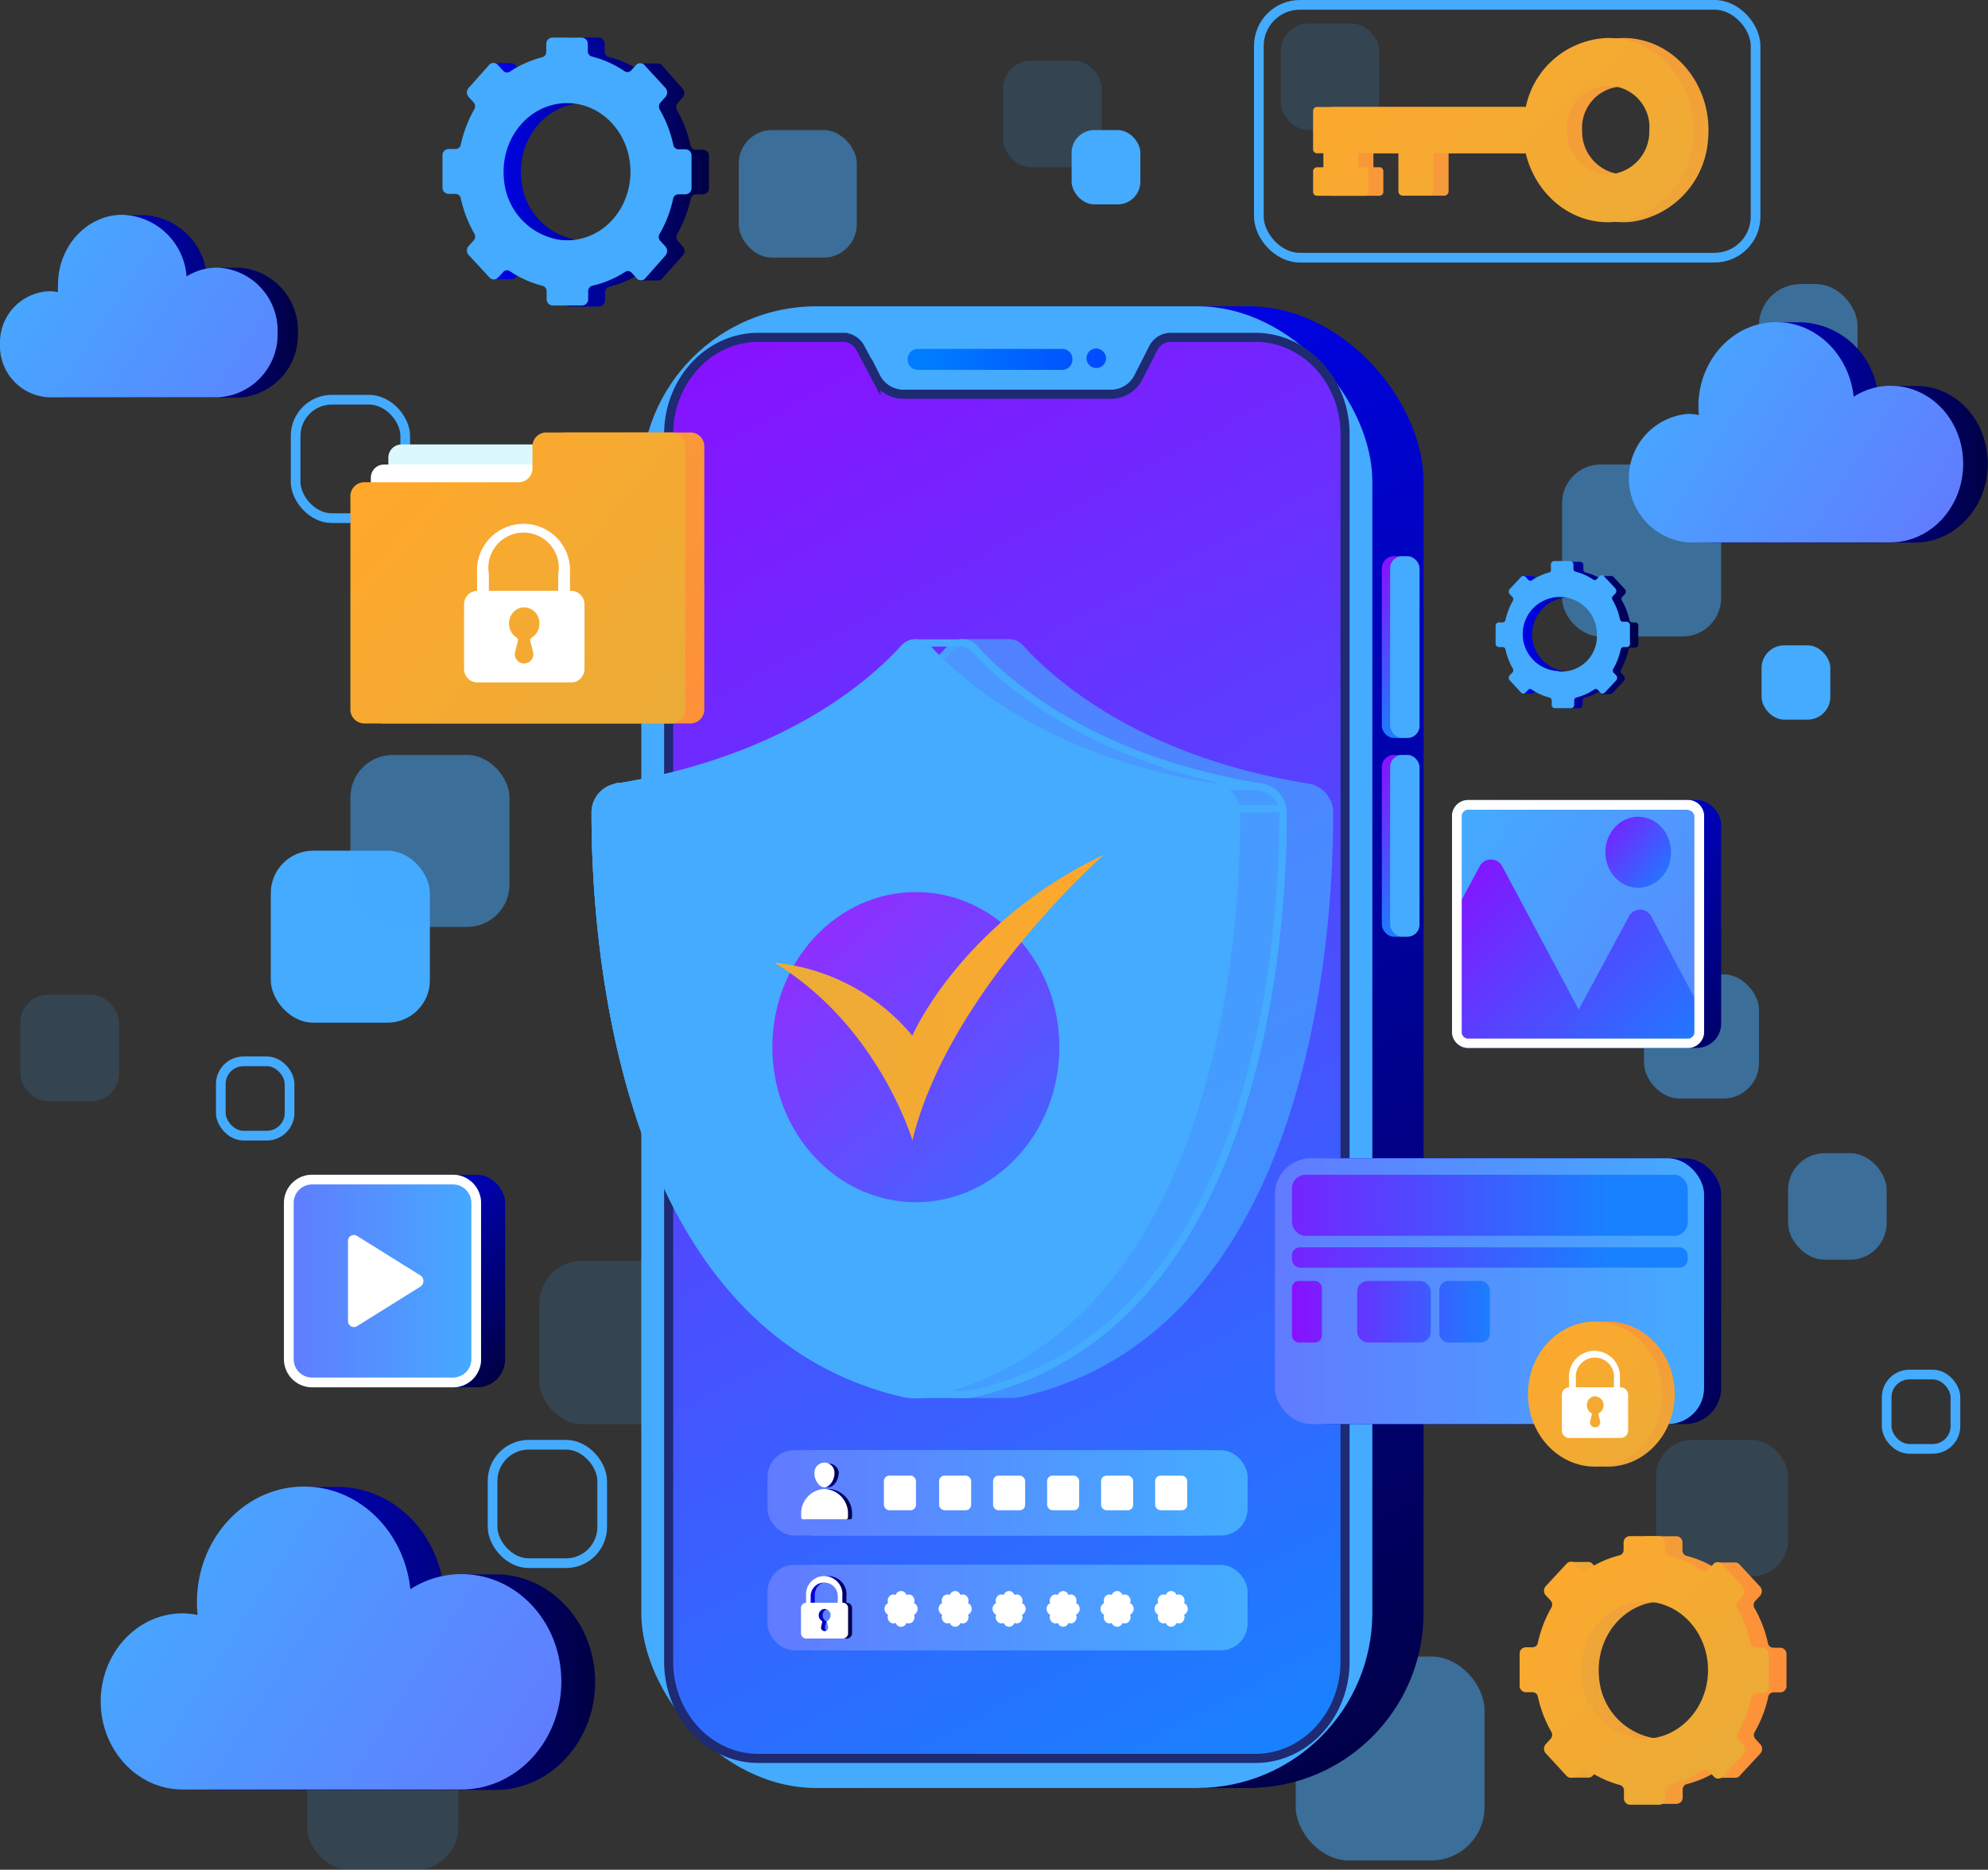 <svg xmlns="http://www.w3.org/2000/svg" xmlns:xlink="http://www.w3.org/1999/xlink" viewBox="0 0 225.81 212.32"><rect x="0" y="0" width="225.81" height="212.32" fill="#333333" stroke="none"/><defs><style>.cls-1{isolation:isolate;}.cls-11,.cls-12,.cls-13,.cls-14,.cls-15,.cls-16,.cls-17,.cls-18,.cls-19,.cls-2,.cls-20,.cls-21,.cls-3,.cls-4,.cls-5,.cls-56,.cls-58,.cls-59,.cls-6{mix-blend-mode:overlay;}.cls-12,.cls-13,.cls-19,.cls-2,.cls-21,.cls-3,.cls-4,.cls-56,.cls-62{opacity:0.5;}.cls-2{fill:url(#linear-gradient);}.cls-3{fill:url(#linear-gradient-2);}.cls-4{fill:url(#linear-gradient-3);}.cls-5{fill:url(#linear-gradient-4);}.cls-6{fill:url(#linear-gradient-5);}.cls-10,.cls-67,.cls-68,.cls-69,.cls-7,.cls-70,.cls-73,.cls-8,.cls-9{fill:none;}.cls-10,.cls-24,.cls-67,.cls-68,.cls-69,.cls-7,.cls-70,.cls-73,.cls-8,.cls-9{stroke-miterlimit:10;}.cls-10,.cls-7,.cls-73,.cls-8,.cls-9{stroke-width:1.1px;}.cls-7{stroke:url(#linear-gradient-6);}.cls-8{stroke:url(#linear-gradient-7);}.cls-9{stroke:url(#linear-gradient-8);}.cls-10{stroke:url(#linear-gradient-9);}.cls-11{fill:url(#linear-gradient-10);}.cls-12{fill:url(#linear-gradient-11);}.cls-13{fill:url(#linear-gradient-12);}.cls-14,.cls-15,.cls-16,.cls-17,.cls-18,.cls-20{opacity:0.15;}.cls-14{fill:url(#linear-gradient-13);}.cls-15{fill:url(#linear-gradient-14);}.cls-16{fill:url(#linear-gradient-15);}.cls-17{fill:url(#linear-gradient-16);}.cls-18{fill:url(#linear-gradient-17);}.cls-19{fill:url(#linear-gradient-18);}.cls-20{fill:url(#linear-gradient-19);}.cls-21{fill:url(#linear-gradient-20);}.cls-22{fill:url(#linear-gradient-21);}.cls-23{fill:url(#linear-gradient-22);}.cls-24{stroke:#1e2a72;stroke-width:1.03px;fill:url(#linear-gradient-23);}.cls-25{fill:url(#linear-gradient-24);}.cls-26{fill:url(#linear-gradient-25);}.cls-27{fill:url(#linear-gradient-26);}.cls-28{fill:url(#linear-gradient-27);}.cls-29{fill:url(#linear-gradient-28);}.cls-30{fill:url(#linear-gradient-29);}.cls-31{fill:url(#linear-gradient-30);}.cls-32{fill:url(#linear-gradient-31);}.cls-33{fill:url(#linear-gradient-32);}.cls-34{fill:url(#linear-gradient-33);}.cls-35{fill:url(#linear-gradient-34);}.cls-36{fill:#fff;}.cls-37{fill:url(#linear-gradient-35);}.cls-38{fill:#dcf8ff;}.cls-39{fill:url(#linear-gradient-36);}.cls-40,.cls-43{mix-blend-mode:soft-light;}.cls-40{fill:url(#linear-gradient-37);}.cls-41{fill:url(#linear-gradient-38);}.cls-42{fill:url(#linear-gradient-39);}.cls-43{fill:url(#linear-gradient-40);}.cls-44{fill:url(#linear-gradient-41);}.cls-45{fill:url(#linear-gradient-42);}.cls-46{fill:url(#linear-gradient-43);}.cls-47{fill:url(#linear-gradient-44);}.cls-48{fill:url(#linear-gradient-45);}.cls-49{fill:url(#linear-gradient-46);}.cls-50{fill:url(#linear-gradient-47);}.cls-51{fill:url(#linear-gradient-48);}.cls-52{fill:url(#linear-gradient-50);}.cls-53{fill:url(#linear-gradient-51);}.cls-54{fill:url(#linear-gradient-52);}.cls-55{fill:url(#linear-gradient-53);}.cls-57{fill:url(#linear-gradient-54);}.cls-58{opacity:0.66;fill:url(#linear-gradient-55);}.cls-60{fill:url(#linear-gradient-56);}.cls-61{fill:url(#linear-gradient-57);}.cls-63{fill:url(#linear-gradient-58);}.cls-64{fill:url(#linear-gradient-59);}.cls-65{fill:url(#linear-gradient-60);}.cls-66{fill:url(#linear-gradient-61);}.cls-67,.cls-68,.cls-69,.cls-70{stroke-width:0.83px;}.cls-67{stroke:url(#linear-gradient-62);}.cls-68{stroke:url(#linear-gradient-63);}.cls-69{stroke:url(#linear-gradient-64);}.cls-70{stroke:url(#linear-gradient-65);}.cls-71{fill:url(#linear-gradient-66);}.cls-72{fill:url(#linear-gradient-67);}.cls-73{stroke:url(#linear-gradient-68);}.cls-74{fill:url(#linear-gradient-69);}.cls-75{fill:url(#linear-gradient-70);}.cls-76{fill:url(#linear-gradient-71);}.cls-77{fill:url(#linear-gradient-72);}.cls-78{fill:url(#linear-gradient-73);}.cls-79{fill:url(#linear-gradient-74);}.cls-80{fill:url(#linear-gradient-75);}.cls-81{fill:url(#linear-gradient-76);}.cls-82{fill:url(#linear-gradient-77);}.cls-83{fill:url(#linear-gradient-78);}.cls-84{fill:url(#linear-gradient-79);}.cls-85{fill:url(#linear-gradient-80);}.cls-86{fill:url(#linear-gradient-81);}.cls-87{fill:url(#linear-gradient-82);}</style><linearGradient id="linear-gradient" x1="199.79" y1="38.31" x2="210.99" y2="38.31" gradientUnits="userSpaceOnUse"><stop offset="0" stop-color="#44abff"/><stop offset="1" stop-color="#44abff"/></linearGradient><linearGradient id="linear-gradient-2" x1="186.74" y1="117.69" x2="199.79" y2="117.69" xlink:href="#linear-gradient"/><linearGradient id="linear-gradient-3" x1="177.43" y1="62.52" x2="195.5" y2="62.52" xlink:href="#linear-gradient"/><linearGradient id="linear-gradient-4" x1="30.76" y1="106.36" x2="48.84" y2="106.36" xlink:href="#linear-gradient"/><linearGradient id="linear-gradient-5" x1="200.09" y1="77.5" x2="207.9" y2="77.5" xlink:href="#linear-gradient"/><linearGradient id="linear-gradient-6" x1="213.75" y1="160.32" x2="222.66" y2="160.32" xlink:href="#linear-gradient"/><linearGradient id="linear-gradient-7" x1="24.53" y1="124.74" x2="33.45" y2="124.74" xlink:href="#linear-gradient"/><linearGradient id="linear-gradient-8" x1="55.4" y1="170.78" x2="68.95" y2="170.78" xlink:href="#linear-gradient"/><linearGradient id="linear-gradient-9" x1="33.03" y1="52.12" x2="46.58" y2="52.12" xlink:href="#linear-gradient"/><linearGradient id="linear-gradient-10" x1="121.72" y1="18.99" x2="129.53" y2="18.99" xlink:href="#linear-gradient"/><linearGradient id="linear-gradient-11" x1="39.8" y1="95.49" x2="57.87" y2="95.49" xlink:href="#linear-gradient"/><linearGradient id="linear-gradient-12" x1="83.91" y1="22.02" x2="97.32" y2="22.02" xlink:href="#linear-gradient"/><linearGradient id="linear-gradient-13" x1="145.48" y1="8.72" x2="156.68" y2="8.72" xlink:href="#linear-gradient"/><linearGradient id="linear-gradient-14" x1="113.94" y1="12.94" x2="125.14" y2="12.94" xlink:href="#linear-gradient"/><linearGradient id="linear-gradient-15" x1="2.31" y1="119" x2="13.51" y2="119" xlink:href="#linear-gradient"/><linearGradient id="linear-gradient-16" x1="61.27" y1="152.45" x2="78.44" y2="152.45" xlink:href="#linear-gradient"/><linearGradient id="linear-gradient-17" x1="34.88" y1="203.04" x2="52.06" y2="203.04" xlink:href="#linear-gradient"/><linearGradient id="linear-gradient-18" x1="147.18" y1="199.69" x2="168.61" y2="199.69" xlink:href="#linear-gradient"/><linearGradient id="linear-gradient-19" x1="188.11" y1="171.26" x2="203.1" y2="171.26" xlink:href="#linear-gradient"/><linearGradient id="linear-gradient-20" x1="203.1" y1="137" x2="214.3" y2="137" xlink:href="#linear-gradient"/><linearGradient id="linear-gradient-21" x1="75.89" y1="37.02" x2="163.43" y2="198.88" gradientUnits="userSpaceOnUse"><stop offset="0" stop-color="#0004ff"/><stop offset="1" stop-color="#000045"/></linearGradient><linearGradient id="linear-gradient-22" x1="70.07" y1="37.02" x2="157.61" y2="198.88" xlink:href="#linear-gradient"/><linearGradient id="linear-gradient-23" x1="71.62" y1="39.01" x2="154.44" y2="193.98" gradientUnits="userSpaceOnUse"><stop offset="0" stop-color="#8b0eff"/><stop offset="1" stop-color="#1881ff"/></linearGradient><linearGradient id="linear-gradient-24" x1="105.99" y1="40.76" x2="124.85" y2="40.76" gradientUnits="userSpaceOnUse"><stop offset="0" stop-color="#007cff"/><stop offset="1" stop-color="#004cff"/></linearGradient><linearGradient id="linear-gradient-25" x1="105.99" y1="40.76" x2="124.85" y2="40.76" xlink:href="#linear-gradient-24"/><linearGradient id="linear-gradient-26" x1="153.93" y1="64.68" x2="163.04" y2="81.72" xlink:href="#linear-gradient-23"/><linearGradient id="linear-gradient-27" x1="154.87" y1="64.68" x2="163.97" y2="81.72" xlink:href="#linear-gradient"/><linearGradient id="linear-gradient-28" x1="153.93" y1="87.25" x2="163.04" y2="104.29" xlink:href="#linear-gradient-23"/><linearGradient id="linear-gradient-29" x1="154.87" y1="87.25" x2="163.97" y2="104.29" xlink:href="#linear-gradient"/><linearGradient id="linear-gradient-30" x1="169.2" y1="93.48" x2="201.06" y2="123.91" xlink:href="#linear-gradient-21"/><linearGradient id="linear-gradient-31" x1="205.54" y1="123.34" x2="164.35" y2="94.49" gradientUnits="userSpaceOnUse"><stop offset="0" stop-color="#617bff"/><stop offset="1" stop-color="#44abff"/></linearGradient><linearGradient id="linear-gradient-32" x1="160.98" y1="101.31" x2="187.31" y2="127.64" xlink:href="#linear-gradient-23"/><linearGradient id="linear-gradient-33" x1="166.17" y1="95.4" x2="192.59" y2="121.82" xlink:href="#linear-gradient-23"/><linearGradient id="linear-gradient-34" x1="181" y1="92.64" x2="190.21" y2="100.15" xlink:href="#linear-gradient-23"/><linearGradient id="linear-gradient-35" x1="7.86" y1="12.5" x2="82.41" y2="87.05" gradientUnits="userSpaceOnUse"><stop offset="0" stop-color="#e9ac38"/><stop offset="1" stop-color="#ff8f39"/></linearGradient><linearGradient id="linear-gradient-36" x1="79.97" y1="83.86" x2="44.23" y2="53.06" gradientUnits="userSpaceOnUse"><stop offset="0" stop-color="#e9ac38"/><stop offset="1" stop-color="#ffa82c"/></linearGradient><linearGradient id="linear-gradient-37" x1="110.97" y1="178.2" x2="130.67" y2="196.69" xlink:href="#linear-gradient"/><linearGradient id="linear-gradient-38" x1="87.18" y1="182.56" x2="139.39" y2="182.56" xlink:href="#linear-gradient-31"/><linearGradient id="linear-gradient-39" x1="91.43" y1="182.53" x2="96.78" y2="182.53" xlink:href="#linear-gradient-21"/><linearGradient id="linear-gradient-40" x1="110.97" y1="165.17" x2="130.67" y2="183.66" xlink:href="#linear-gradient"/><linearGradient id="linear-gradient-41" x1="87.18" y1="169.53" x2="139.39" y2="169.53" xlink:href="#linear-gradient-31"/><linearGradient id="linear-gradient-42" x1="91.43" y1="170.79" x2="96.78" y2="170.79" xlink:href="#linear-gradient-21"/><linearGradient id="linear-gradient-43" x1="92.97" y1="167.5" x2="95.25" y2="167.5" xlink:href="#linear-gradient-21"/><linearGradient id="linear-gradient-44" x1="148.78" y1="134.22" x2="199.98" y2="162.63" xlink:href="#linear-gradient-21"/><linearGradient id="linear-gradient-45" x1="144.81" y1="146.62" x2="193.56" y2="146.62" xlink:href="#linear-gradient-31"/><linearGradient id="linear-gradient-46" x1="137.83" y1="136.87" x2="182.78" y2="136.87" xlink:href="#linear-gradient-23"/><linearGradient id="linear-gradient-47" x1="137.83" y1="142.8" x2="182.78" y2="142.8" xlink:href="#linear-gradient-23"/><linearGradient id="linear-gradient-48" x1="146.37" y1="148.96" x2="169.91" y2="148.96" xlink:href="#linear-gradient-23"/><linearGradient id="linear-gradient-50" x1="146.37" y1="148.96" x2="169.91" y2="148.96" xlink:href="#linear-gradient-23"/><linearGradient id="linear-gradient-51" x1="146.37" y1="148.96" x2="169.91" y2="148.96" xlink:href="#linear-gradient-23"/><linearGradient id="linear-gradient-52" x1="192.45" y1="168.67" x2="174.64" y2="149.94" xlink:href="#linear-gradient-35"/><linearGradient id="linear-gradient-53" x1="191.05" y1="168.67" x2="173.24" y2="149.94" xlink:href="#linear-gradient-36"/><linearGradient id="linear-gradient-54" x1="72.47" y1="115.7" x2="146.15" y2="115.7" xlink:href="#linear-gradient"/><linearGradient id="linear-gradient-55" x1="72.47" y1="115.7" x2="151.43" y2="115.7" xlink:href="#linear-gradient"/><linearGradient id="linear-gradient-56" x1="67.19" y1="115.7" x2="140.86" y2="115.7" xlink:href="#linear-gradient"/><linearGradient id="linear-gradient-57" x1="67.19" y1="115.7" x2="140.86" y2="115.7" xlink:href="#linear-gradient"/><linearGradient id="linear-gradient-58" x1="72.47" y1="115.7" x2="146.15" y2="115.7" xlink:href="#linear-gradient"/><linearGradient id="linear-gradient-59" x1="67.19" y1="115.7" x2="146.15" y2="115.7" xlink:href="#linear-gradient"/><linearGradient id="linear-gradient-60" x1="77.99" y1="89.81" x2="130.02" y2="147.97" gradientUnits="userSpaceOnUse"><stop offset="0" stop-color="#bd0eff"/><stop offset="1" stop-color="#1881ff"/></linearGradient><linearGradient id="linear-gradient-61" x1="87.93" y1="113.27" x2="125.41" y2="113.27" xlink:href="#linear-gradient-36"/><linearGradient id="linear-gradient-62" x1="140.51" y1="91.84" x2="145.79" y2="91.84" xlink:href="#linear-gradient"/><linearGradient id="linear-gradient-63" x1="138.11" y1="89.31" x2="143.4" y2="89.31" xlink:href="#linear-gradient"/><linearGradient id="linear-gradient-64" x1="67.54" y1="91.84" x2="72.82" y2="91.84" xlink:href="#linear-gradient"/><linearGradient id="linear-gradient-65" x1="69.95" y1="89.31" x2="75.23" y2="89.31" xlink:href="#linear-gradient"/><linearGradient id="linear-gradient-66" x1="193.98" y1="38.78" x2="154.91" y2="-2.3" xlink:href="#linear-gradient-35"/><linearGradient id="linear-gradient-67" x1="192.27" y1="38.78" x2="153.2" y2="-2.3" xlink:href="#linear-gradient-36"/><linearGradient id="linear-gradient-68" x1="190.82" y1="35.54" x2="151.58" y2="-5.72" xlink:href="#linear-gradient"/><linearGradient id="linear-gradient-69" x1="35.42" y1="134.77" x2="56.89" y2="156.07" xlink:href="#linear-gradient-21"/><linearGradient id="linear-gradient-70" x1="32.3" y1="145.47" x2="54.64" y2="145.47" xlink:href="#linear-gradient-31"/><linearGradient id="linear-gradient-71" x1="52.23" y1="19.5" x2="80.52" y2="19.5" xlink:href="#linear-gradient-21"/><linearGradient id="linear-gradient-72" x1="50.26" y1="19.5" x2="78.55" y2="19.5" xlink:href="#linear-gradient"/><linearGradient id="linear-gradient-73" x1="174.6" y1="189.66" x2="202.89" y2="189.66" xlink:href="#linear-gradient-35"/><linearGradient id="linear-gradient-74" x1="198.99" y1="201.45" x2="172.49" y2="175.86" xlink:href="#linear-gradient-36"/><linearGradient id="linear-gradient-75" x1="170.89" y1="72.06" x2="186.2" y2="72.06" xlink:href="#linear-gradient-21"/><linearGradient id="linear-gradient-76" x1="169.82" y1="72.06" x2="185.14" y2="72.06" xlink:href="#linear-gradient"/><linearGradient id="linear-gradient-77" x1="15.27" y1="186.05" x2="67.6" y2="186.05" xlink:href="#linear-gradient-21"/><linearGradient id="linear-gradient-78" x1="59.71" y1="205.6" x2="11.91" y2="175.1" xlink:href="#linear-gradient-31"/><linearGradient id="linear-gradient-79" x1="187.76" y1="49.11" x2="225.81" y2="49.11" xlink:href="#linear-gradient-21"/><linearGradient id="linear-gradient-80" x1="220.07" y1="63.33" x2="185.32" y2="41.15" xlink:href="#linear-gradient-31"/><linearGradient id="linear-gradient-81" x1="2.31" y1="34.78" x2="33.84" y2="34.78" xlink:href="#linear-gradient-21"/><linearGradient id="linear-gradient-82" x1="36.59" y1="51.76" x2="0.83" y2="28.25" xlink:href="#linear-gradient-31"/></defs><g class="cls-1"><g id="Calque_2" data-name="Calque 2"><g id="OBJECTS"><rect class="cls-2" x="199.79" y="32.26" width="11.2" height="12.1" rx="4.71"/><rect class="cls-3" x="186.74" y="110.64" width="13.06" height="14.11" rx="4.05"/><rect class="cls-4" x="177.43" y="52.75" width="18.07" height="19.53" rx="4.38"/><rect class="cls-5" x="30.76" y="96.6" width="18.07" height="19.53" rx="4.81"/><rect class="cls-6" x="200.09" y="73.28" width="7.81" height="8.44" rx="2.58"/><rect class="cls-7" x="214.3" y="156.09" width="7.81" height="8.44" rx="2.58"/><rect class="cls-8" x="25.08" y="120.52" width="7.81" height="8.44" rx="2.58"/><rect class="cls-9" x="55.95" y="164.06" width="12.45" height="13.45" rx="4.11"/><rect class="cls-10" x="33.58" y="45.39" width="12.45" height="13.45" rx="4.11"/><rect class="cls-11" x="121.72" y="14.77" width="7.81" height="8.44" rx="2.58"/><rect class="cls-12" x="39.8" y="85.73" width="18.07" height="19.53" rx="4.81"/><rect class="cls-13" x="83.91" y="14.77" width="13.41" height="14.49" rx="3.79"/><rect class="cls-14" x="145.48" y="2.67" width="11.2" height="12.1" rx="3.16"/><rect class="cls-15" x="113.94" y="6.89" width="11.2" height="12.1" rx="3.16"/><rect class="cls-16" x="2.31" y="112.95" width="11.2" height="12.1" rx="3.16"/><rect class="cls-17" x="61.27" y="143.17" width="17.17" height="18.56" rx="4.85"/><rect class="cls-18" x="34.88" y="193.77" width="17.17" height="18.56" rx="4.85"/><rect class="cls-19" x="147.18" y="188.11" width="21.44" height="23.16" rx="6.05"/><rect class="cls-20" x="188.11" y="163.51" width="14.99" height="15.5" rx="4.14"/><rect class="cls-21" x="203.1" y="130.95" width="11.2" height="12.1" rx="4.17"/><rect class="cls-22" x="78.66" y="34.78" width="83.04" height="168.26" rx="19.89"/><rect class="cls-23" x="72.84" y="34.78" width="83.04" height="168.26" rx="19.89"/><path class="cls-24" d="M152.78,49.31V188.68c0,6.08-4.56,11-10.19,11H86.14c-5.63,0-10.19-4.93-10.19-11V49.31c0-6.07,4.56-11,10.19-11h9.59a2.22,2.22,0,0,1,2,1.22l1.77,3.32a3.51,3.51,0,0,0,3.08,1.92h23.65a3.52,3.52,0,0,0,3.08-1.92L131,39.53a2.23,2.23,0,0,1,2-1.22h9.59C148.22,38.31,152.78,43.23,152.78,49.31Z"/><path class="cls-25" d="M120.7,42H104.21a1.15,1.15,0,0,1-1.11-1.19h0a1.15,1.15,0,0,1,1.11-1.19H120.7a1.15,1.15,0,0,1,1.11,1.19h0A1.15,1.15,0,0,1,120.7,42Z"/><path class="cls-26" d="M125.63,40.76a1.11,1.11,0,1,1-1.11-1.19A1.15,1.15,0,0,1,125.63,40.76Z"/><rect class="cls-27" x="156.96" y="63.16" width="3.34" height="20.64" rx="1.36"/><rect class="cls-28" x="157.9" y="63.16" width="3.34" height="20.64" rx="1.36"/><rect class="cls-29" x="156.96" y="85.73" width="3.34" height="20.64" rx="1.36"/><rect class="cls-30" x="157.9" y="85.73" width="3.34" height="20.64" rx="1.36"/><rect class="cls-31" x="166.87" y="90.85" width="28.63" height="28.15" rx="2.76"/><path class="cls-32" d="M193.56,92.75v24.34A1.84,1.84,0,0,1,191.8,119H166.69a1.84,1.84,0,0,1-1.76-1.91V92.75a1.83,1.83,0,0,1,1.76-1.9H191.8A1.83,1.83,0,0,1,193.56,92.75Z"/><path class="cls-33" d="M181.64,119H166.69a1.84,1.84,0,0,1-1.76-1.91V104.24l3.12-5.83a1.45,1.45,0,0,1,2.6,0l8.67,16.23Z"/><path class="cls-34" d="M193.56,115.38v1.71A1.84,1.84,0,0,1,191.8,119H177l2.32-4.36L185,104.12a1.43,1.43,0,0,1,2.59,0Z"/><ellipse class="cls-35" cx="186.08" cy="96.78" rx="3.73" ry="4.03"/><path class="cls-36" d="M191.8,92a.75.75,0,0,1,.66.8v24.34a.74.74,0,0,1-.66.8H166.69a.74.74,0,0,1-.66-.8V92.75a.75.75,0,0,1,.66-.8H191.8m0-1.1H166.69a1.83,1.83,0,0,0-1.76,1.9v24.34a1.84,1.84,0,0,0,1.76,1.91H191.8a1.84,1.84,0,0,0,1.76-1.91V92.75a1.83,1.83,0,0,0-1.76-1.9Z"/><path class="cls-37" d="M62.66,50.75v2.38a1.58,1.58,0,0,1-1.52,1.63H43.49A1.59,1.59,0,0,0,42,56.4V80.51a1.58,1.58,0,0,0,1.52,1.64h35A1.58,1.58,0,0,0,80,80.51V50.75a1.58,1.58,0,0,0-1.52-1.64H64.17A1.57,1.57,0,0,0,62.66,50.75Z"/><rect class="cls-38" x="44.11" y="50.47" width="23.65" height="14.27" rx="1.5"/><rect class="cls-36" x="42.12" y="52.75" width="23.65" height="14.27" rx="1.5"/><path class="cls-39" d="M60.48,50.75v2.38A1.57,1.57,0,0,1,59,54.76H41.32A1.59,1.59,0,0,0,39.8,56.4V80.51a1.58,1.58,0,0,0,1.52,1.64h35a1.57,1.57,0,0,0,1.51-1.64V50.75a1.57,1.57,0,0,0-1.51-1.64H62A1.58,1.58,0,0,0,60.48,50.75Z"/><path class="cls-36" d="M64.9,67.09h-.16V65.17a5.29,5.29,0,1,0-10.55,0v1.92h0a1.54,1.54,0,0,0-1.48,1.6v7.22a1.54,1.54,0,0,0,1.48,1.59H64.9a1.54,1.54,0,0,0,1.49-1.59V68.69A1.54,1.54,0,0,0,64.9,67.09Zm-4.5,5.32a.36.36,0,0,0-.17.38l.3,1.18a1.05,1.05,0,1,1-2,0l.3-1.2a.36.36,0,0,0-.16-.37,1.91,1.91,0,0,1-.81-2A1.8,1.8,0,0,1,59.19,69a1.77,1.77,0,0,1,2.08,1.82A1.88,1.88,0,0,1,60.4,72.41Zm3-5.32H55.53V65.17a4,4,0,1,1,7.88,0Z"/><rect class="cls-40" x="89.51" y="177.71" width="52.2" height="9.69" rx="3.02"/><rect class="cls-41" x="87.18" y="177.71" width="52.2" height="9.69" rx="3.02"/><path class="cls-42" d="M96.2,182h-.06v-.75a2.07,2.07,0,1,0-4.12,0V182h0a.6.6,0,0,0-.58.62v2.82a.61.61,0,0,0,.58.63H96.2a.6.6,0,0,0,.58-.63V182.6A.6.6,0,0,0,96.2,182Zm-1.75,2.08a.15.15,0,0,0-.07.15l.12.46a.43.43,0,0,1-.39.54.42.42,0,0,1-.39-.54l.12-.47a.16.16,0,0,0-.06-.15.74.74,0,0,1-.32-.78.67.67,0,0,1,1.33.16A.75.75,0,0,1,94.45,184.06ZM95.62,182H92.55v-.75a1.54,1.54,0,1,1,3.07,0Z"/><path class="cls-36" d="M95.74,182h-.06v-.75a2.07,2.07,0,1,0-4.12,0V182h0a.6.6,0,0,0-.58.62v2.82a.61.61,0,0,0,.58.63h4.19a.61.61,0,0,0,.58-.63V182.6A.6.6,0,0,0,95.74,182ZM94,184.06a.13.13,0,0,0-.06.15l.11.46a.41.41,0,1,1-.77,0l.11-.47a.13.13,0,0,0-.06-.15.74.74,0,0,1-.32-.78.71.71,0,0,1,.52-.55.69.69,0,0,1,.81.71A.75.75,0,0,1,94,184.06ZM95.16,182H92.08v-.75a1.54,1.54,0,1,1,3.08,0Z"/><path class="cls-36" d="M104.23,182.7a.69.69,0,0,0-.41-.65.75.75,0,0,0-.14-.78.62.62,0,0,0-.72-.15.64.64,0,0,0-1.22,0,.62.62,0,0,0-.72.15.77.77,0,0,0-.14.78.69.69,0,0,0-.41.65.72.72,0,0,0,.41.66.77.77,0,0,0,.14.78.64.64,0,0,0,.47.21.57.57,0,0,0,.25-.06.64.64,0,0,0,1.22,0,.58.58,0,0,0,.26.06.63.63,0,0,0,.46-.21.75.75,0,0,0,.14-.78A.72.72,0,0,0,104.23,182.7Z"/><path class="cls-36" d="M110.37,182.7a.69.69,0,0,0-.42-.65.74.74,0,0,0-.13-.78.64.64,0,0,0-.73-.15.65.65,0,0,0-.6-.45.67.67,0,0,0-.61.45.62.62,0,0,0-.72.15.75.75,0,0,0-.14.78.69.69,0,0,0-.41.65.72.72,0,0,0,.41.66.75.75,0,0,0,.14.78.62.62,0,0,0,.46.21.58.58,0,0,0,.26-.06.66.66,0,0,0,.61.44.64.64,0,0,0,.6-.44.62.62,0,0,0,.26.06.64.64,0,0,0,.47-.21.74.74,0,0,0,.13-.78A.71.71,0,0,0,110.37,182.7Z"/><path class="cls-36" d="M116.5,182.7a.69.69,0,0,0-.41-.65.75.75,0,0,0-.14-.78.62.62,0,0,0-.72-.15.67.67,0,0,0-.61-.45.68.68,0,0,0-.61.45.62.62,0,0,0-.72.15.77.77,0,0,0-.14.78.69.69,0,0,0-.41.65.72.72,0,0,0,.41.66.77.77,0,0,0,.14.78.64.64,0,0,0,.47.21.54.54,0,0,0,.25-.06.67.67,0,0,0,.61.44.66.66,0,0,0,.61-.44.58.58,0,0,0,.26.06.63.63,0,0,0,.46-.21.75.75,0,0,0,.14-.78A.72.72,0,0,0,116.5,182.7Z"/><path class="cls-36" d="M122.64,182.7a.69.69,0,0,0-.42-.65.74.74,0,0,0-.13-.78.64.64,0,0,0-.73-.15.65.65,0,0,0-.6-.45.67.67,0,0,0-.61.45.62.62,0,0,0-.72.15.75.75,0,0,0-.14.78.69.69,0,0,0-.41.65.72.72,0,0,0,.41.66.75.75,0,0,0,.14.78.62.62,0,0,0,.46.21.58.58,0,0,0,.26-.06.66.66,0,0,0,.61.44.64.64,0,0,0,.6-.44.62.62,0,0,0,.26.06.64.64,0,0,0,.47-.21.74.74,0,0,0,.13-.78A.71.71,0,0,0,122.64,182.7Z"/><path class="cls-36" d="M128.77,182.7a.69.69,0,0,0-.41-.65.75.75,0,0,0-.14-.78.62.62,0,0,0-.72-.15.67.67,0,0,0-.61-.45.68.68,0,0,0-.61.45.62.62,0,0,0-.72.15.77.77,0,0,0-.14.78.69.69,0,0,0-.41.65.72.72,0,0,0,.41.66.77.77,0,0,0,.14.78.64.64,0,0,0,.47.21.54.54,0,0,0,.25-.06.67.67,0,0,0,.61.44.66.66,0,0,0,.61-.44.58.58,0,0,0,.26.06.63.63,0,0,0,.46-.21.75.75,0,0,0,.14-.78A.72.72,0,0,0,128.77,182.7Z"/><path class="cls-36" d="M134.91,182.7a.69.69,0,0,0-.42-.65.74.74,0,0,0-.13-.78.62.62,0,0,0-.72-.15.68.68,0,0,0-.61-.45.67.67,0,0,0-.61.45.62.62,0,0,0-.72.15.75.75,0,0,0-.14.78.69.69,0,0,0-.41.65.72.72,0,0,0,.41.66.75.75,0,0,0,.14.78.63.63,0,0,0,.46.21.58.58,0,0,0,.26-.06.66.66,0,0,0,.61.44.67.67,0,0,0,.61-.44.54.54,0,0,0,.25.06.64.64,0,0,0,.47-.21.74.74,0,0,0,.13-.78A.71.71,0,0,0,134.91,182.7Z"/><rect class="cls-43" x="89.51" y="164.68" width="52.2" height="9.69" rx="3.02"/><rect class="cls-44" x="87.18" y="164.68" width="52.2" height="9.69" rx="3.02"/><path class="cls-45" d="M94.11,169.08h0A2.79,2.79,0,0,0,91.43,172v.29a.23.23,0,0,0,.23.24h4.9a.23.23,0,0,0,.22-.24V172A2.78,2.78,0,0,0,94.11,169.08Z"/><path class="cls-46" d="M95.25,167.34c0,.68-.51,1.55-1.14,1.55S93,168,93,167.34a1.14,1.14,0,1,1,2.28,0Z"/><path class="cls-36" d="M93.64,169.08h0A2.79,2.79,0,0,0,91,172v.29a.23.23,0,0,0,.22.24H96.1a.23.23,0,0,0,.22-.24V172A2.79,2.79,0,0,0,93.64,169.08Z"/><path class="cls-36" d="M94.78,167.34c0,.68-.51,1.55-1.14,1.55s-1.13-.87-1.13-1.55a1.14,1.14,0,1,1,2.27,0Z"/><rect class="cls-36" x="100.4" y="167.57" width="3.64" height="3.93" rx="0.61"/><rect class="cls-36" x="106.67" y="167.57" width="3.64" height="3.93" rx="0.61"/><rect class="cls-36" x="112.8" y="167.57" width="3.64" height="3.93" rx="0.61"/><rect class="cls-36" x="118.94" y="167.57" width="3.64" height="3.93" rx="0.61"/><rect class="cls-36" x="125.07" y="167.57" width="3.64" height="3.93" rx="0.61"/><rect class="cls-36" x="131.21" y="167.57" width="3.64" height="3.93" rx="0.61"/><rect class="cls-47" x="146.75" y="131.53" width="48.75" height="30.18" rx="4.09"/><rect class="cls-48" x="144.81" y="131.53" width="48.75" height="30.18" rx="4.09"/><rect class="cls-49" x="146.75" y="133.4" width="44.95" height="6.94" rx="1.54"/><rect class="cls-50" x="146.75" y="141.64" width="44.95" height="2.31" rx="0.9"/><rect class="cls-51" x="146.75" y="145.46" width="3.4" height="6.99" rx="0.78"/><rect class="cls-51" x="151.08" y="145.46" width="2.11" height="6.99" rx="0.61"/><rect class="cls-52" x="163.49" y="145.46" width="5.73" height="6.99" rx="1.01"/><rect class="cls-53" x="154.16" y="145.46" width="8.36" height="6.99" rx="1.21"/><ellipse class="cls-54" cx="182.6" cy="158.31" rx="7.63" ry="8.24"/><ellipse class="cls-55" cx="181.19" cy="158.31" rx="7.63" ry="8.24"/><path class="cls-36" d="M184.13,157.54H184v-1a2.9,2.9,0,1,0-5.78,0v1h0a.84.84,0,0,0-.81.87v4a.84.84,0,0,0,.81.88h5.89a.85.85,0,0,0,.82-.88v-4A.85.85,0,0,0,184.13,157.54Zm-2.47,2.91a.2.2,0,0,0-.09.21l.16.65a.58.58,0,1,1-1.09,0l.17-.66a.18.18,0,0,0-.09-.2,1.07,1.07,0,0,1-.45-1.1,1,1,0,0,1,.73-.78,1,1,0,0,1,1.14,1A1,1,0,0,1,181.66,160.45Zm1.65-2.91H179v-1a2.17,2.17,0,1,1,4.32,0Z"/><g class="cls-56"><path class="cls-57" d="M110.89,158.61a7,7,0,0,1-1.58.18,7.11,7.11,0,0,1-1.59-.18c-33.2-7.78-35.29-54-35.25-66.21A3.35,3.35,0,0,1,75.16,89c19.06-3,28.91-11.73,32.51-15.68a2.19,2.19,0,0,1,1.64-.75,2.22,2.22,0,0,1,1.64.75c3.6,4,13.44,12.64,32.51,15.68a3.35,3.35,0,0,1,2.69,3.37C146.18,104.66,144.09,150.83,110.89,158.61Z"/></g><path class="cls-58" d="M151.43,92.4A3.35,3.35,0,0,0,148.74,89c-19.06-3-28.91-11.73-32.51-15.68a2.22,2.22,0,0,0-1.64-.75h-5.28a2.19,2.19,0,0,0-1.64.75C104.07,77.3,94.22,86,75.16,89a3.35,3.35,0,0,0-2.69,3.37c0,12.26,2,58.43,35.25,66.21a7.11,7.11,0,0,0,1.59.18h5.28a7,7,0,0,0,1.58-.18C149.37,150.83,151.46,104.66,151.43,92.4Z"/><g class="cls-59"><path class="cls-60" d="M105.61,158.61a7.07,7.07,0,0,1-3.17,0c-33.2-7.78-35.29-54-35.25-66.21A3.35,3.35,0,0,1,69.88,89c19.06-3,28.91-11.73,32.51-15.68A2.19,2.19,0,0,1,104,72.6a2.22,2.22,0,0,1,1.64.75c3.6,4,13.44,12.64,32.51,15.68a3.33,3.33,0,0,1,2.68,3.37C140.9,104.66,138.81,150.83,105.61,158.61Z"/></g><path class="cls-61" d="M104,73.43a1.35,1.35,0,0,1,1,.48c3.43,3.75,13.49,12.82,33,15.94a2.53,2.53,0,0,1,2,2.55c0,5.69-.45,20.46-5.12,34.52-5.73,17.25-15.66,27.64-29.5,30.88A5.88,5.88,0,0,1,104,158a6,6,0,0,1-1.4-.17c-13.84-3.24-23.76-13.63-29.49-30.88C68.46,112.85,68,98.09,68,92.4a2.52,2.52,0,0,1,2-2.55c19.5-3.12,29.57-12.19,33-15.94a1.38,1.38,0,0,1,1-.48m0-.83a2.19,2.19,0,0,0-1.64.75C98.79,77.3,88.94,86,69.88,89a3.35,3.35,0,0,0-2.69,3.37c0,12.26,2,58.43,35.25,66.21a7.07,7.07,0,0,0,3.17,0c33.2-7.78,35.29-54,35.25-66.21A3.33,3.33,0,0,0,138.18,89c-19.07-3-28.91-11.73-32.51-15.68A2.22,2.22,0,0,0,104,72.6Z"/><g class="cls-62"><path class="cls-63" d="M109.31,73.43a1.35,1.35,0,0,1,1,.48c3.43,3.75,13.49,12.82,33,15.94a2.52,2.52,0,0,1,2,2.55c0,5.69-.45,20.46-5.12,34.52-5.73,17.25-15.66,27.64-29.5,30.88a5.88,5.88,0,0,1-1.39.17,6,6,0,0,1-1.4-.17c-13.84-3.24-23.76-13.63-29.49-30.88-4.68-14.07-5.14-28.83-5.12-34.52a2.52,2.52,0,0,1,2-2.55c19.5-3.12,29.57-12.19,33-15.94a1.39,1.39,0,0,1,1-.48m0-.83a2.19,2.19,0,0,0-1.64.75C104.07,77.3,94.22,86,75.16,89a3.35,3.35,0,0,0-2.69,3.37c0,12.26,2,58.43,35.25,66.21a7.11,7.11,0,0,0,1.59.18,7,7,0,0,0,1.58-.18c33.2-7.78,35.29-54,35.26-66.21A3.35,3.35,0,0,0,143.46,89C124.39,86,114.55,77.3,111,73.35a2.22,2.22,0,0,0-1.64-.75Z"/></g><path class="cls-64" d="M109.31,73.43a1.35,1.35,0,0,1,1,.48c3.43,3.75,13.49,12.82,33,15.94a2.52,2.52,0,0,1,2,2.55c0,5.69-.45,20.46-5.12,34.52-5.73,17.25-15.66,27.64-29.5,30.88a5.88,5.88,0,0,1-1.39.17H104a6,6,0,0,1-1.4-.17c-13.84-3.24-23.76-13.63-29.49-30.88C68.46,112.85,68,98.09,68,92.4a2.52,2.52,0,0,1,2-2.55c19.5-3.12,29.57-12.19,33-15.94a1.38,1.38,0,0,1,1-.48h5.28m0-.83H104a2.19,2.19,0,0,0-1.64.75C98.79,77.3,88.94,86,69.88,89a3.35,3.35,0,0,0-2.69,3.37c0,12.26,2,58.43,35.25,66.21a7,7,0,0,0,1.59.18h5.28a7,7,0,0,0,1.58-.18c33.2-7.78,35.29-54,35.26-66.21A3.35,3.35,0,0,0,143.46,89C124.39,86,114.55,77.3,111,73.35a2.22,2.22,0,0,0-1.64-.75Z"/><ellipse class="cls-65" cx="104.03" cy="118.91" rx="16.3" ry="17.61"/><path class="cls-66" d="M87.93,109.32a23.31,23.31,0,0,1,15.7,8.29s5.54-12.85,21.78-20.56c0,0-17.64,15.46-21.77,32.45C103.64,129.5,99.77,116.42,87.93,109.32Z"/><line class="cls-67" x1="140.51" y1="91.84" x2="145.79" y2="91.84"/><line class="cls-68" x1="138.11" y1="89.31" x2="143.4" y2="89.31"/><line class="cls-69" x1="67.54" y1="91.84" x2="72.82" y2="91.84"/><line class="cls-70" x1="69.95" y1="89.31" x2="75.23" y2="89.31"/><path class="cls-71" d="M184.38,4.31A9.86,9.86,0,0,0,175,12.15H151.28a.44.44,0,0,0-.42.45v4.34a.45.45,0,0,0,.42.46H152V19h-.74a.46.46,0,0,0-.44.47v2.29a.46.46,0,0,0,.44.47h5.44a.45.45,0,0,0,.43-.47V19.46a.45.45,0,0,0-.43-.47H156V17.4h4.58v4.3a.5.5,0,0,0,.48.52h3a.5.5,0,0,0,.48-.52V17.4H175c1.17,4.86,5.48,8.36,10.45,7.77A10.14,10.14,0,0,0,194,16C194.65,9.67,190.1,4.31,184.38,4.31Zm0,15.5a4.86,4.86,0,0,1-4.67-5,4.68,4.68,0,1,1,9.34,0A4.86,4.86,0,0,1,184.38,19.81Z"/><path class="cls-72" d="M182.66,4.31a9.84,9.84,0,0,0-9.35,7.84H149.57a.44.44,0,0,0-.42.45v4.34a.45.45,0,0,0,.42.46h.75V19h-.74a.45.45,0,0,0-.43.47v2.29a.45.45,0,0,0,.43.47H155a.46.46,0,0,0,.44-.47V19.46A.46.46,0,0,0,155,19h-.74V17.4h4.58v4.3a.5.5,0,0,0,.48.52h3a.5.5,0,0,0,.48-.52V17.4h10.5c1.16,4.86,5.47,8.36,10.44,7.77A10.14,10.14,0,0,0,192.28,16C192.94,9.67,188.39,4.31,182.66,4.31Zm0,15.5a4.87,4.87,0,0,1-4.67-5,4.69,4.69,0,1,1,9.35,0A4.87,4.87,0,0,1,182.66,19.81Z"/><rect class="cls-73" x="142.99" y="0.55" width="56.42" height="28.71" rx="4.66"/><rect class="cls-74" x="35.04" y="133.4" width="22.34" height="24.14" rx="3.19"/><rect class="cls-75" x="32.3" y="133.4" width="22.34" height="24.14" rx="3.19"/><path class="cls-36" d="M51.45,134.5a2.1,2.1,0,0,1,2.09,2.1v17.74a2.09,2.09,0,0,1-2.09,2.09h-16a2.08,2.08,0,0,1-2.09-2.09V136.6a2.09,2.09,0,0,1,2.09-2.1h16m0-1.1h-16a3.2,3.2,0,0,0-3.2,3.2v17.74a3.2,3.2,0,0,0,3.2,3.2h16a3.19,3.19,0,0,0,3.19-3.2V136.6a3.19,3.19,0,0,0-3.19-3.2Z"/><path class="cls-36" d="M40.53,140.33l7.23,4.51a.76.76,0,0,1,0,1.26l-7.23,4.51a.67.67,0,0,1-1-.63v-9A.67.67,0,0,1,40.53,140.33Z"/><path class="cls-76" d="M79.84,17H79a.6.6,0,0,1-.57-.5,13.74,13.74,0,0,0-1.54-4,.7.7,0,0,1,.08-.8l.57-.62a.78.78,0,0,0,0-1L75.19,7.41a.64.64,0,0,0-.54-.2h-2V8a11.91,11.91,0,0,0-3.5-1.53.63.63,0,0,1-.47-.62V5a.71.71,0,0,0-.68-.73H64.7A.71.71,0,0,0,64,5v.88a.63.63,0,0,1-.47.62,12,12,0,0,0-3.72,1.67A.57.57,0,0,1,59.1,8l-.58-.62a.64.64,0,0,0-.47-.21h-2l.72,1.06L55.19,10a.77.77,0,0,0,0,1l.57.62a.68.68,0,0,1,.08.8,14.33,14.33,0,0,0-1.54,4,.6.6,0,0,1-.57.5h-.82a.71.71,0,0,0-.68.74v3.62a.71.71,0,0,0,.68.74h.82a.61.61,0,0,1,.58.5,14,14,0,0,0,1.53,4,.66.66,0,0,1-.08.79l-.57.63a.77.77,0,0,0,0,1l1.52,1.64-.63,1.13h2a.64.64,0,0,0,.47-.21L59.1,31a.54.54,0,0,1,.73-.09,11.85,11.85,0,0,0,3.72,1.66.64.64,0,0,1,.47.62v.89a.71.71,0,0,0,.68.73h3.35a.71.71,0,0,0,.68-.73v-.89a.64.64,0,0,1,.47-.62,11.66,11.66,0,0,0,3.72-1.66l0,0-.23.94h2a.64.64,0,0,0,.51-.21L77.56,29a.77.77,0,0,0,0-1L77,27.36a.68.68,0,0,1-.08-.79,14,14,0,0,0,1.54-4,.6.6,0,0,1,.57-.5h.82a.71.71,0,0,0,.68-.74V17.69A.71.71,0,0,0,79.84,17ZM65.58,27.24a7.53,7.53,0,0,1-6.36-6.82c-.5-4.71,2.89-8.71,7.16-8.71,4,0,7.2,3.49,7.2,7.79C73.58,24.08,69.92,27.75,65.58,27.24Z"/><path class="cls-77" d="M78.55,21.31V17.69a.71.71,0,0,0-.68-.74h-.82a.6.6,0,0,1-.57-.5,13.74,13.74,0,0,0-1.54-4,.71.71,0,0,1,.08-.8L75.6,11a.79.79,0,0,0,0-1L73.22,7.41a.65.65,0,0,0-1,0L71.69,8a.58.58,0,0,1-.74.09,11.9,11.9,0,0,0-3.72-1.67.62.62,0,0,1-.46-.62V5a.71.71,0,0,0-.68-.73H62.73a.71.71,0,0,0-.68.73v.88a.62.62,0,0,1-.47.62,12.11,12.11,0,0,0-3.72,1.67A.57.57,0,0,1,57.13,8l-.58-.62a.65.65,0,0,0-1,0L53.22,10a.77.77,0,0,0,0,1l.57.62a.68.68,0,0,1,.08.8,14,14,0,0,0-1.53,4,.61.61,0,0,1-.58.5h-.82a.71.71,0,0,0-.68.74v3.62a.71.71,0,0,0,.68.74h.82a.61.61,0,0,1,.58.5,14,14,0,0,0,1.53,4,.68.68,0,0,1-.07.79l-.58.63a.77.77,0,0,0,0,1l2.37,2.56a.65.65,0,0,0,1,0l.58-.62a.56.56,0,0,1,.74-.09,11.7,11.7,0,0,0,3.71,1.66.63.63,0,0,1,.47.62v.89a.71.71,0,0,0,.68.73h3.36a.71.71,0,0,0,.68-.73v-.89a.63.63,0,0,1,.46-.62A11.66,11.66,0,0,0,71,30.88a.56.56,0,0,1,.74.09l.57.62a.64.64,0,0,0,1,0L75.6,29a.79.79,0,0,0,0-1L75,27.36a.68.68,0,0,1-.08-.79,13.74,13.74,0,0,0,1.54-4,.6.6,0,0,1,.57-.5h.82A.71.71,0,0,0,78.55,21.31ZM63.61,27.24a7.53,7.53,0,0,1-6.36-6.82c-.5-4.71,2.89-8.71,7.16-8.71,4,0,7.2,3.49,7.2,7.79C71.61,24.08,68,27.75,63.61,27.24Z"/><path class="cls-78" d="M202.21,187.11h-.81a.61.61,0,0,1-.58-.5,13.74,13.74,0,0,0-1.54-4,.71.71,0,0,1,.08-.8l.58-.62a.79.79,0,0,0,0-1l-2.38-2.56a.64.64,0,0,0-.54-.2h-1.94v.78a12.08,12.08,0,0,0-3.51-1.53.62.62,0,0,1-.46-.62v-.88a.71.71,0,0,0-.68-.73h-3.36a.71.71,0,0,0-.68.73V176a.62.62,0,0,1-.47.62,12.09,12.09,0,0,0-3.72,1.66.55.55,0,0,1-.73-.08l-.58-.62a.64.64,0,0,0-.47-.21h-2l.72,1.06-1.59,1.71a.79.79,0,0,0,0,1l.57.62a.68.68,0,0,1,.08.8,14,14,0,0,0-1.53,4,.61.61,0,0,1-.58.5h-.82a.71.71,0,0,0-.68.74v3.62a.71.71,0,0,0,.68.74h.82a.61.61,0,0,1,.58.5,14,14,0,0,0,1.53,4,.68.68,0,0,1-.07.79l-.58.63a.78.78,0,0,0,0,1l1.53,1.65-.64,1.13h2a.64.64,0,0,0,.47-.21l.58-.62a.56.56,0,0,1,.74-.09,11.93,11.93,0,0,0,3.71,1.66.63.63,0,0,1,.47.62v.89a.71.71,0,0,0,.68.73h3.36a.71.71,0,0,0,.68-.73v-.89a.63.63,0,0,1,.46-.62,11.88,11.88,0,0,0,3.72-1.66l0,0-.23.94h2a.64.64,0,0,0,.51-.21l2.38-2.57a.78.78,0,0,0,0-1l-.58-.63a.68.68,0,0,1-.08-.79,13.74,13.74,0,0,0,1.54-4,.6.6,0,0,1,.57-.5h.82a.71.71,0,0,0,.68-.74v-3.62A.71.71,0,0,0,202.21,187.11ZM188,197.4a7.53,7.53,0,0,1-6.36-6.82c-.5-4.71,2.89-8.71,7.16-8.71,4,0,7.2,3.49,7.2,7.79C196,194.24,192.29,197.91,188,197.4Z"/><path class="cls-79" d="M200.92,191.47v-3.62a.71.71,0,0,0-.68-.74h-.81a.61.61,0,0,1-.58-.5,14,14,0,0,0-1.53-4,.69.69,0,0,1,.07-.8l.58-.62a.79.79,0,0,0,0-1l-2.37-2.56a.65.65,0,0,0-1,0l-.57.62a.58.58,0,0,1-.74.09,11.9,11.9,0,0,0-3.72-1.67.62.62,0,0,1-.46-.62v-.88a.71.71,0,0,0-.68-.73H185.1a.71.71,0,0,0-.68.73V176a.62.62,0,0,1-.46.62,11.88,11.88,0,0,0-3.72,1.66.57.57,0,0,1-.74-.08l-.57-.62a.65.65,0,0,0-1,0l-2.37,2.56a.79.79,0,0,0,0,1l.58.62a.69.69,0,0,1,.07.8,14,14,0,0,0-1.53,4,.61.61,0,0,1-.58.5h-.81a.71.71,0,0,0-.68.74v3.62a.71.71,0,0,0,.68.74h.81a.61.61,0,0,1,.58.5,14,14,0,0,0,1.53,4,.68.68,0,0,1-.07.79l-.58.63a.78.78,0,0,0,0,1l2.37,2.57a.67.67,0,0,0,1,0l.57-.62a.56.56,0,0,1,.74-.09A11.88,11.88,0,0,0,184,202.7a.63.63,0,0,1,.46.62v.89a.71.71,0,0,0,.68.73h3.36a.71.71,0,0,0,.68-.73v-.89a.63.63,0,0,1,.46-.62,11.88,11.88,0,0,0,3.72-1.66.56.56,0,0,1,.74.09l.57.62a.67.67,0,0,0,1,0l2.37-2.57a.78.78,0,0,0,0-1l-.58-.63a.68.68,0,0,1-.07-.79,14,14,0,0,0,1.53-4,.61.61,0,0,1,.58-.5h.81A.71.71,0,0,0,200.92,191.47ZM186,197.4a7.53,7.53,0,0,1-6.36-6.82c-.5-4.71,2.89-8.71,7.16-8.71,4,0,7.21,3.49,7.21,7.79C194,194.24,190.32,197.91,186,197.4Z"/><path class="cls-80" d="M185.83,70.68h-.44a.32.32,0,0,1-.31-.27,7.75,7.75,0,0,0-.83-2.18.36.36,0,0,1,0-.43l.31-.33a.42.42,0,0,0,0-.57l-1.28-1.38a.35.35,0,0,0-.3-.11H182v.43a6.21,6.21,0,0,0-1.9-.83.35.35,0,0,1-.25-.34v-.47a.38.38,0,0,0-.37-.4h-1.81a.38.38,0,0,0-.37.4v.47A.35.35,0,0,1,177,65a6.44,6.44,0,0,0-2,.9.31.31,0,0,1-.4-.05l-.31-.33a.33.33,0,0,0-.25-.12H173l.39.57-.86.93a.44.44,0,0,0,0,.57l.31.33a.36.36,0,0,1,0,.43,7.75,7.75,0,0,0-.83,2.18.32.32,0,0,1-.31.27h-.44a.38.38,0,0,0-.37.4v2a.38.38,0,0,0,.37.4h.44a.32.32,0,0,1,.31.27,7.63,7.63,0,0,0,.83,2.18.36.36,0,0,1,0,.43l-.31.33a.44.44,0,0,0,0,.57l.82.89-.34.61H174a.33.33,0,0,0,.25-.12l.32-.33a.29.29,0,0,1,.39,0,6.44,6.44,0,0,0,2,.9.35.35,0,0,1,.25.34v.48a.37.37,0,0,0,.37.39h1.81a.37.37,0,0,0,.37-.39v-.48a.35.35,0,0,1,.25-.34,6.44,6.44,0,0,0,2-.9h0l-.12.51h1a.36.36,0,0,0,.28-.12l1.28-1.38a.42.42,0,0,0,0-.57l-.31-.33a.36.36,0,0,1,0-.43,7.63,7.63,0,0,0,.83-2.18.32.32,0,0,1,.31-.27h.44a.38.38,0,0,0,.37-.4v-2A.38.38,0,0,0,185.83,70.68Zm-7.72,5.57a4.21,4.21,0,1,1,4.34-4.19A4,4,0,0,1,178.11,76.25Z"/><path class="cls-81" d="M185.14,73v-2a.39.39,0,0,0-.37-.4h-.44a.34.34,0,0,1-.32-.27,7.46,7.46,0,0,0-.83-2.18.36.36,0,0,1,0-.43l.31-.33a.44.44,0,0,0,0-.57l-1.29-1.38a.34.34,0,0,0-.52,0l-.31.33a.31.31,0,0,1-.4.05,6.39,6.39,0,0,0-2-.9.34.34,0,0,1-.25-.34v-.47a.39.39,0,0,0-.37-.4h-1.82a.39.39,0,0,0-.37.4v.47A.34.34,0,0,1,176,65a6.39,6.39,0,0,0-2,.9.31.31,0,0,1-.4-.05l-.31-.33a.34.34,0,0,0-.52,0l-1.29,1.38a.44.44,0,0,0,0,.57l.31.33a.36.36,0,0,1,.05.43,7.77,7.77,0,0,0-.84,2.18.32.32,0,0,1-.31.27h-.44a.39.39,0,0,0-.37.4v2a.39.39,0,0,0,.37.4h.44a.32.32,0,0,1,.31.27,7.65,7.65,0,0,0,.84,2.18.36.36,0,0,1-.05.43l-.31.33a.44.44,0,0,0,0,.57l1.29,1.38a.34.34,0,0,0,.52,0l.31-.33a.31.31,0,0,1,.4,0,6.39,6.39,0,0,0,2,.9.34.34,0,0,1,.25.34v.48a.38.38,0,0,0,.37.39h1.82a.38.38,0,0,0,.37-.39v-.48a.34.34,0,0,1,.25-.34,6.39,6.39,0,0,0,2-.9.31.31,0,0,1,.4,0l.31.33a.34.34,0,0,0,.52,0l1.29-1.38a.44.44,0,0,0,0-.57l-.32-.33a.38.38,0,0,1,0-.43,7.35,7.35,0,0,0,.83-2.18.34.34,0,0,1,.32-.27h.44A.39.39,0,0,0,185.14,73Zm-8.09,3.21a4.21,4.21,0,1,1,4.33-4.19A4,4,0,0,1,177.05,76.25Z"/><path class="cls-82" d="M56.75,178.78v0H52.42v.72a10.42,10.42,0,0,0-2,1c-.68-6.52-5.77-11.59-12-11.65H34.53v.68A13.09,13.09,0,0,0,26.21,182a13.62,13.62,0,0,0,.07,1.44,8.88,8.88,0,0,0-1.72-.18c-5.13,0-9.29,4.5-9.29,10s4.16,10,9.29,10H56.25c6.27,0,11.35-5.49,11.35-12.26C67.6,184.42,62.78,179.06,56.75,178.78Z"/><path class="cls-83" d="M52.41,178.75a10.69,10.69,0,0,0-5.8,1.72c-.68-6.56-5.82-11.66-12.08-11.66-6.71,0-12.16,5.88-12.16,13.14a13.59,13.59,0,0,0,.08,1.44,9,9,0,0,0-1.73-.18c-5.12,0-9.28,4.5-9.28,10s4.16,10,9.28,10H52.41c6.27,0,11.35-5.49,11.35-12.26S58.68,178.75,52.41,178.75Z"/><path class="cls-84" d="M217.92,43.83v0h-3.15v.52a7.71,7.71,0,0,0-1.43.73,9.14,9.14,0,0,0-8.7-8.48h-2.87v.49a9.51,9.51,0,0,0-6.06,9.06,9.11,9.11,0,0,0,.06,1,6.55,6.55,0,0,0-1.25-.13,7.32,7.32,0,0,0,0,14.59h23c4.56,0,8.26-4,8.26-8.92S222.3,44,217.92,43.83Z"/><path class="cls-85" d="M214.76,43.81a7.68,7.68,0,0,0-4.21,1.25c-.5-4.77-4.24-8.48-8.78-8.48-4.89,0-8.85,4.28-8.85,9.55a9.11,9.11,0,0,0,.06,1,6.55,6.55,0,0,0-1.25-.13,7.32,7.32,0,0,0,0,14.59h23c4.56,0,8.26-4,8.26-8.92S219.32,43.81,214.76,43.81Z"/><path class="cls-86" d="M27.3,30.4H24.69v.43a7,7,0,0,0-1.19.6,7.56,7.56,0,0,0-7.21-7H13.91v.41a7.88,7.88,0,0,0-5,7.51,8.12,8.12,0,0,0,0,.86,5,5,0,0,0-1-.1,5.83,5.83,0,0,0-5.6,6,5.84,5.84,0,0,0,5.6,6.05H27a7.13,7.13,0,0,0,6.84-7.39A7.16,7.16,0,0,0,27.3,30.4Z"/><path class="cls-87" d="M24.69,30.39a6.52,6.52,0,0,0-3.5,1,7.55,7.55,0,0,0-7.28-7c-4,0-7.32,3.54-7.32,7.92a8.12,8.12,0,0,0,0,.86,5,5,0,0,0-1-.1,5.82,5.82,0,0,0-5.59,6,5.83,5.83,0,0,0,5.59,6.05h19.1a7.14,7.14,0,0,0,6.84-7.39A7.14,7.14,0,0,0,24.69,30.39Z"/></g></g></g></svg>